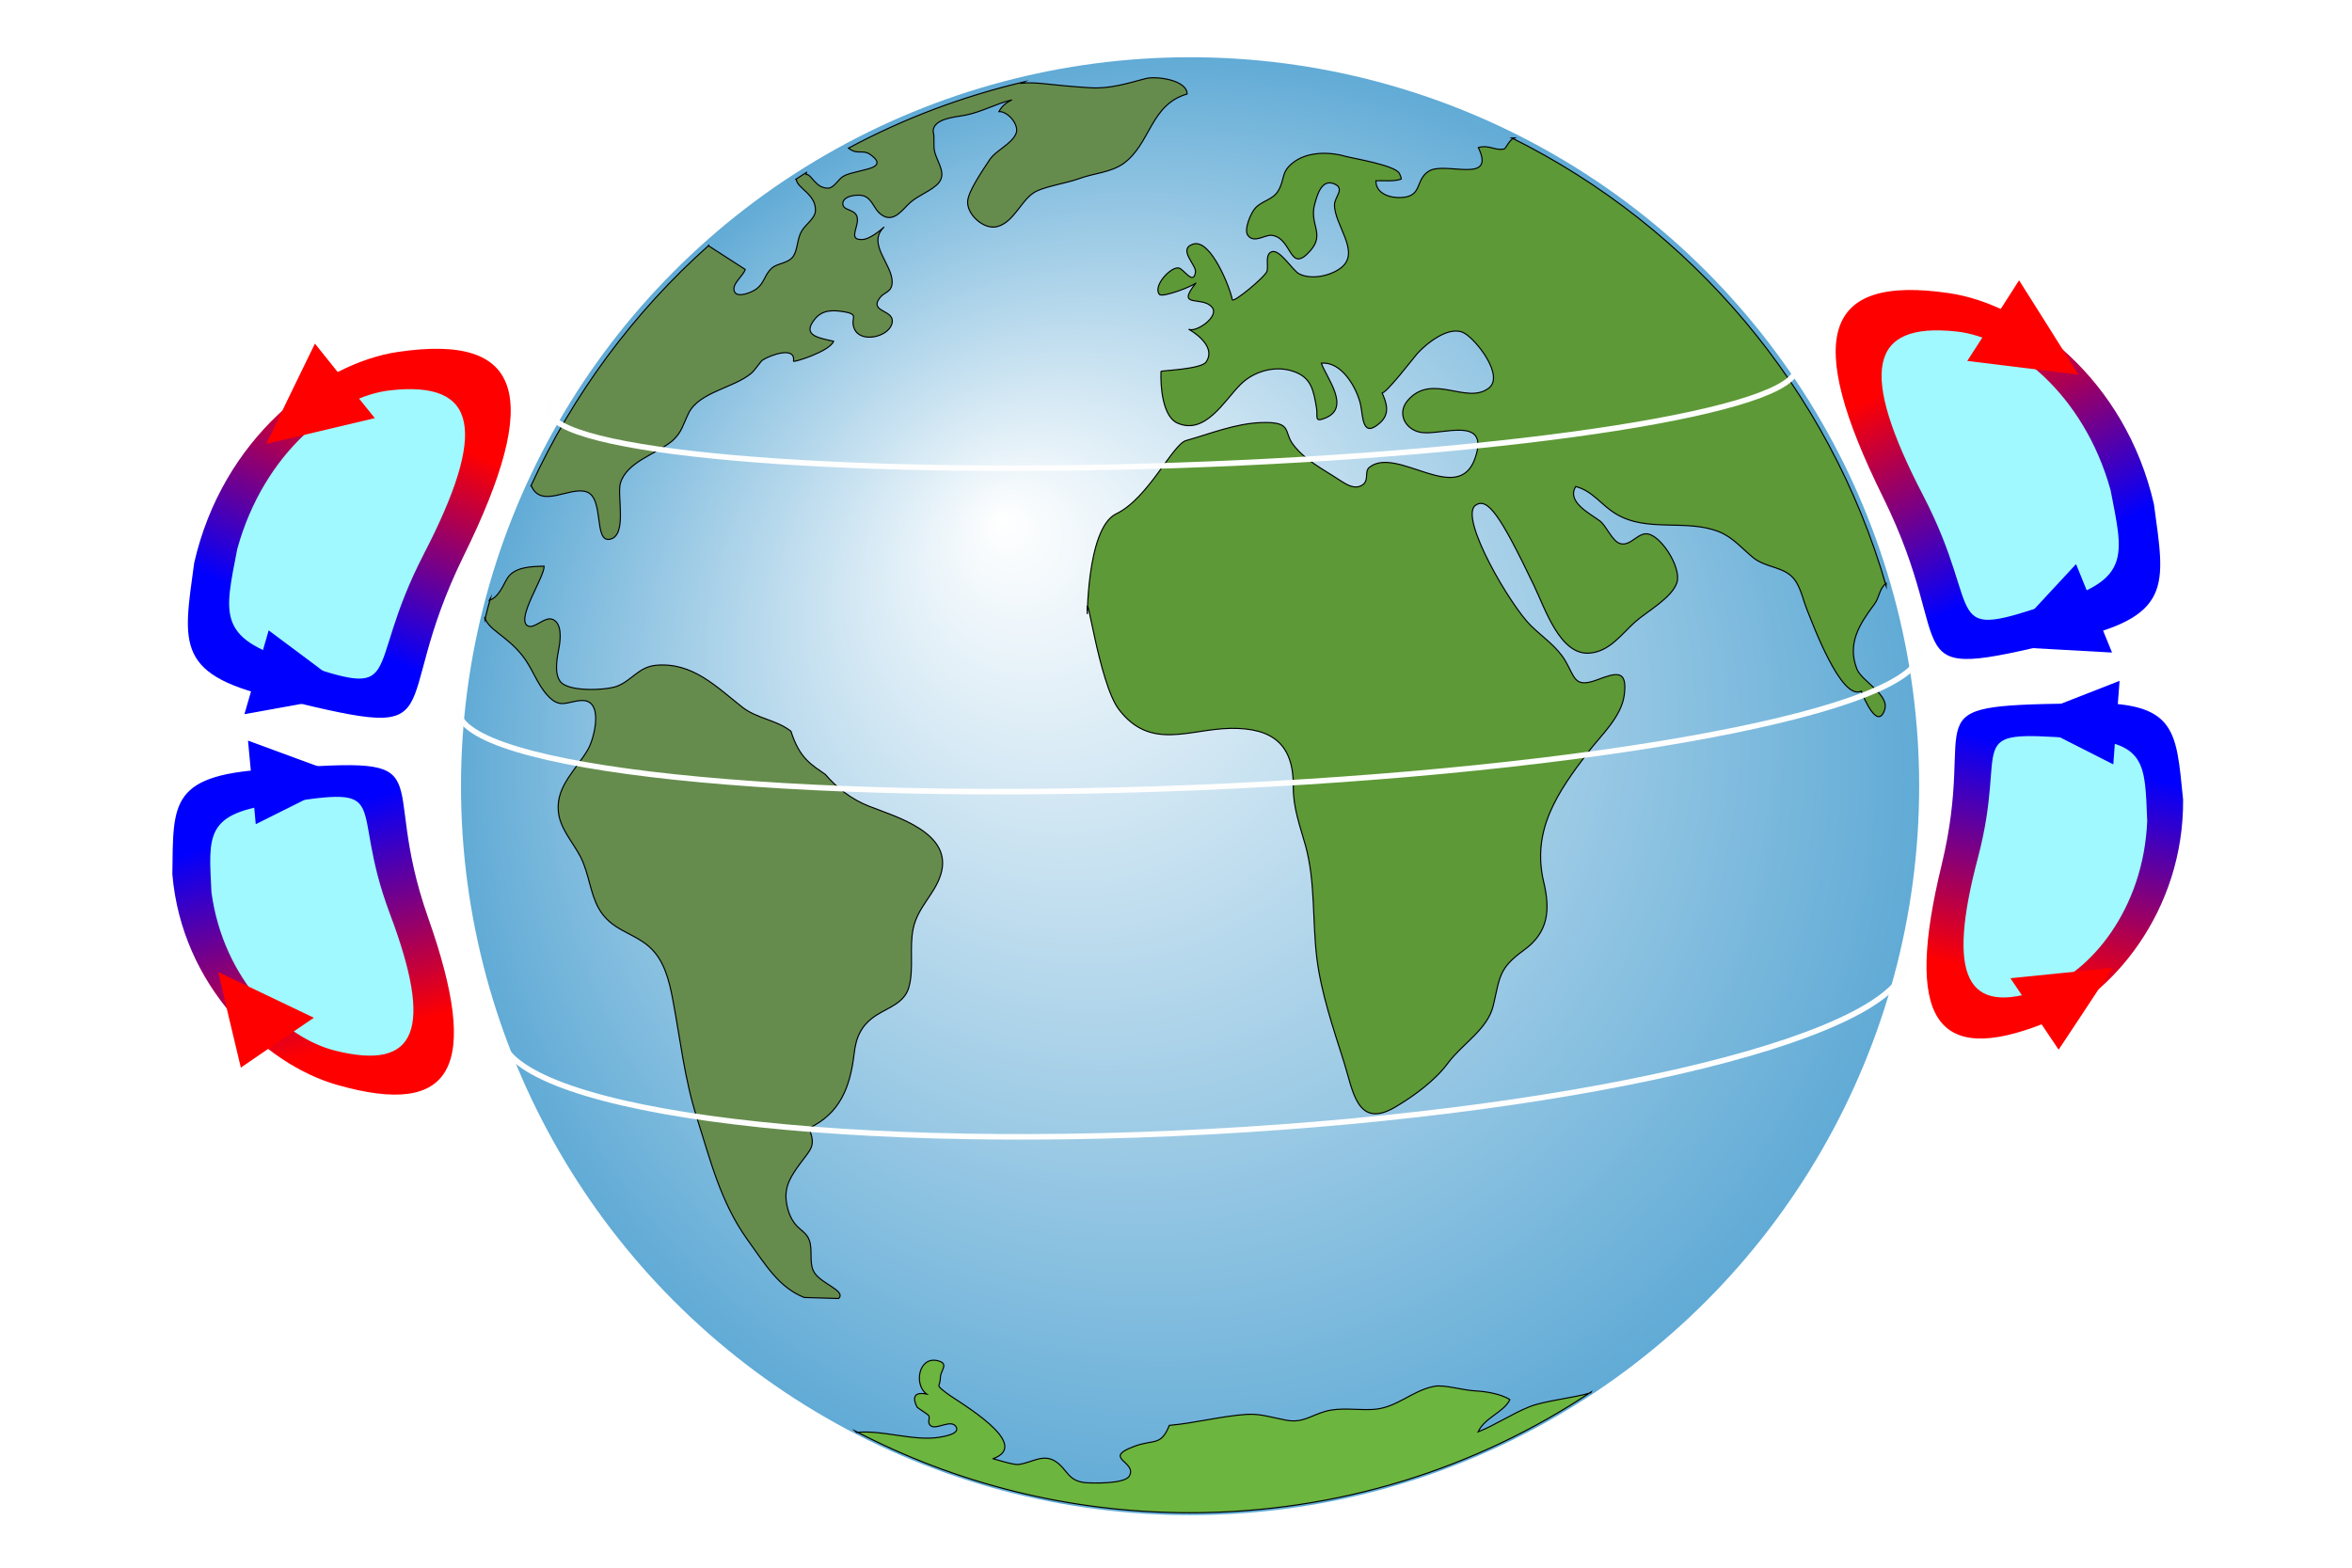 <?xml version="1.0" encoding="utf-8"?>
<!-- Generator: Adobe Illustrator 13.0.0, SVG Export Plug-In . SVG Version: 6.00 Build 14948)  -->
<!DOCTYPE svg PUBLIC "-//W3C//DTD SVG 1.1//EN" "http://www.w3.org/Graphics/SVG/1.1/DTD/svg11.dtd">
<svg xmlns="http://www.w3.org/2000/svg" xmlns:xlink="http://www.w3.org/1999/xlink" version="1.1" id="Layer_1" x="0px" y="0px" viewBox="0 0 600 400" enable-background="new 0 0 600 400" xml:space="preserve">
<rect fill="#FFFFFF" width="600" height="400"/>
<g>
	<g>
		
			<radialGradient id="SVGID_1_" cx="303.592" cy="200.596" r="185.991" fx="255.594" fy="132.6" gradientUnits="userSpaceOnUse">
			<stop offset="0" style="stop-color:#FFFFFF"/>
			<stop offset="1" style="stop-color:#61ABD6"/>
		</radialGradient>
		<circle fill-rule="evenodd" clip-rule="evenodd" fill="url(#SVGID_1_)" cx="303.592" cy="200.596" r="185.991"/>
		<g>
			
				<path fill-rule="evenodd" clip-rule="evenodd" fill="#658C4D" stroke="#000000" stroke-width="2.835" stroke-miterlimit="10" d="     M218.148,365.129L218.148,365.129L218.148,365.129z"/>
			
				<path fill-rule="evenodd" clip-rule="evenodd" fill="#6CB53F" stroke="#000000" stroke-width="0.283" stroke-miterlimit="10" d="     M218.522,365.501l-0.374-0.372c25.544,13.333,54.607,20.852,85.43,20.852c37.915,0,73.113-11.359,102.335-30.824l-0.106,0.214     c-3.84,1.227-11.729,2.025-15.518,3.52c-4.587,1.813-8.96,4.798-13.226,6.452c1.761-3.733,6.56-4.959,8.106-8.213     c-2.186-1.493-6.4-2.133-8.799-2.238c-3.254-0.161-7.945-1.654-10.453-1.175c-5.919,1.121-9.65,5.707-15.999,5.92     c-3.892,0.16-8.052-0.586-11.839,0.481c-3.891,1.118-5.757,3.037-10.025,2.238c-3.251-0.587-6.292-1.652-9.756-1.493     c-6.721,0.427-13.332,2.239-19.999,2.825c-2.133,5.334-3.894,3.521-8.747,5.281c-8.692,3.147,0.641,3.893-1.438,7.625     c-1.173,2.08-9.333,1.868-11.306,1.707c-4.479-0.481-4.479-3.413-7.573-5.439c-3.199-2.027-5.972,0.373-9.439,0.799     c-1.493,0.162-6.345-1.544-6.559-1.438c10.504-3.628-8.799-14.508-11.732-16.746c-3.093-2.399-1.653-1.333-1.6-4.054     c0-1.76,2.4-3.52-0.799-4.266c-4.853-1.012-5.972,6.239-2.72,8.531c-3.68-0.692-3.413,1.388-2.454,3.308     c0.213,0.32,2.454,1.653,2.88,2.079c0.694,0.693-0.586,1.973,0.801,2.828c1.439,0.799,4.906-1.707,6.185,0     c1.44,1.92-2.933,2.612-4.212,2.825C233.08,367.794,224.975,364.756,218.522,365.501L218.522,365.501z"/>
			
				<path fill-rule="evenodd" clip-rule="evenodd" fill="#658C4D" stroke="#000000" stroke-width="0.283" stroke-miterlimit="10" d="     M123.707,158.06l-0.053-0.64c0.799,3.307,5.492,4.639,9.652,9.919c2.506,3.147,3.68,7.2,6.399,10.132     c3.199,3.465,4.8,1.547,8.479,1.279c6.079-0.427,3.36,9.758,1.867,12.373c-2.88,5.065-8.159,9.331-7.626,15.732     c0.321,4.531,3.68,7.893,5.706,11.838c2.134,4.267,2.401,9.118,4.587,13.065c3.2,5.652,8.532,6.025,12.852,9.759     c3.84,3.36,5.119,8.586,6.026,13.333c1.919,10.077,3.04,20.583,6.186,30.342c3.413,10.718,5.973,21.385,12.799,30.983     c4.906,6.825,8.105,12.265,14.558,14.877l8.799,0.268c2.08-2.08-5.066-3.894-6.452-7.092c-1.067-2.294-0.16-5.279-1.014-7.733     c-0.64-1.919-2.347-2.613-3.52-4.052c-1.386-1.654-2.027-3.68-2.346-5.759c-0.587-4.107,1.333-6.828,3.68-10.027     c2.666-3.571,3.892-4.318,2.079-8.799c7.946-3.787,10.505-10.452,11.518-18.93c0.481-4.427,1.92-7.521,5.813-9.974     c3.146-1.973,7.04-3.093,8.159-7.04c1.334-4.744,0.053-10.131,1.12-15.037c1.12-5.387,5.44-8.693,6.986-13.651     c3.413-10.718-11.465-14.826-18.344-17.545c-4.319-1.707-8.106-4.586-11.091-8.105c-3.414-2.399-6.56-4-8.746-10.984     c-3.574-2.881-8.586-3.201-12.319-6.082c-6.666-5.225-12.745-11.571-22.024-10.771c-4.533,0.374-6.24,3.946-10.132,5.387     c-2.88,1.013-12.479,1.494-14.451-1.334c-1.601-2.346-0.641-6.238-0.213-8.798c0.373-2.079,0.692-5.919-1.601-6.933     c-2.132-0.959-4.959,2.826-6.612,1.493c-2.56-2.079,4.48-12.373,4.374-15.092c-3.308,0.055-7.626,0.213-9.387,3.094     c-0.96,1.491-2.132,4.854-4.585,5.6l0.266-0.481C124.614,154.433,124.133,156.249,123.707,158.06L123.707,158.06z"/>
			
				<path fill-rule="evenodd" clip-rule="evenodd" fill="#658C4D" stroke="#000000" stroke-width="0.283" stroke-miterlimit="10" d="     M260.704,21.223l0.693-0.374c-15.892,3.733-30.982,9.439-44.955,16.958l-0.106-0.106c2.347,1.974,3.626,0.319,5.652,1.707     c4.32,3.038-0.426,3.626-2.986,4.319c-1.493,0.426-2.666,0.533-4,1.332c-1.12,0.695-2.24,2.827-3.625,2.934     c-3.308,0.213-4.374-3.68-5.707-3.467l0.053-0.533c-0.906,0.586-1.813,1.172-2.72,1.76l0.16,0.106     c0.16,2.133,5.12,3.733,4.852,7.999c-0.105,1.867-2.665,3.571-3.518,5.119c-1.174,2.028-0.96,4.534-2.08,6.345     c-1.334,1.973-4.106,1.759-5.6,3.147c-1.76,1.653-1.813,3.627-3.68,5.12c-1.333,1.065-5.013,2.506-5.758,0.853     c-0.907-1.92,2.292-4.053,2.719-5.706c0,0-8.745-5.6-9.279-5.971v-0.162c-19.091,17.013-34.609,37.865-45.381,61.38h0.107     c2.559,5.866,9.705,0.106,14.025,1.494c4.692,1.494,1.759,13.064,6.079,12.105c4.426-1.014,1.706-11.145,2.612-14.292     c1.653-5.546,9.333-7.467,13.333-10.878c2.346-2.082,2.719-4.268,4.053-6.934c2.612-5.44,11.465-6.453,15.945-10.186     c0.96-0.746,2.346-2.986,2.934-3.413c2.079-1.334,8.478-3.627,7.892,0.267c-0.054,0.428,9.279-2.506,10.238-5.065     c-3.839-0.908-8.212-1.441-4.799-5.655c1.866-2.344,4.479-2.344,7.198-1.918c4.587,0.746,1.601,1.547,2.933,4.479     c1.654,3.573,8.426,2.027,9.493-1.228c1.279-3.891-5.972-2.878-3.04-6.771c1.173-1.547,3.04-1.334,3.146-3.893     c0.16-4.694-6.613-9.919-2.027-14.186c-1.226,1.121-3.786,3.094-5.493,3.201c-3.572,0.213-1.386-2.562-1.333-4.96     c0.053-3.094-3.733-2.08-3.733-4.213c0.053-2.08,3.946-2.401,5.28-1.973c2.239,0.748,2.56,3.198,4.266,4.586     c2.827,2.346,4.959-0.107,6.933-2.187c2.186-2.292,4.959-3.04,7.359-5.065c3.04-2.612,0.427-5.493-0.373-8.425     c-0.48-1.867,0.054-3.682-0.427-5.387c0.107-3.36,5.973-3.627,8.266-4.108c4.106-0.799,7.786-2.932,11.839-3.891     c-1.387,0.64-2.613,1.598-3.307,2.985c2.187-0.106,5.227,3.307,4.373,5.546c-1.12,2.825-5.28,4.319-6.879,6.934     c-1.439,2.237-5.439,7.893-5.493,10.556c-0.053,3.469,4.268,7.095,7.414,6.347c4.585-1.067,6.346-7.306,10.239-9.118     c2.933-1.334,7.464-1.973,10.771-3.147c3.68-1.387,8.052-1.547,11.305-3.84c6.986-5.014,6.826-15.039,16.265-17.758     c0-3.626-7.945-4.639-10.559-3.946c-4.692,1.225-9.119,2.666-14.185,2.346C267.69,21.756,264.757,20.849,260.704,21.223     L260.704,21.223z"/>
			
				<path fill-rule="evenodd" clip-rule="evenodd" fill="#5D9937" stroke="#000000" stroke-width="0.283" stroke-miterlimit="10" d="     M481.157,149.475v-0.641c-1.866,1.495-1.601,3.469-3.039,5.386c-3.787,5.067-6.933,9.972-4.427,16.479     c1.278,3.198,8.374,6.506,7.092,10.399c-1.76,5.28-5.28-2.827-5.971-4.747c-5.122,2.56-12.372-17.171-13.867-20.851     c-1.117-2.772-1.705-6.454-3.997-8.534c-2.668-2.399-6.615-2.238-9.654-4.637c-2.824-2.295-5.224-5.229-8.691-6.614     c-8.424-3.413-18.45,0.267-26.449-4.64c-3.573-2.131-5.919-5.865-10.187-6.932c-2.399,3.893,3.627,6.881,6.135,8.748     c1.757,1.332,3.145,5.225,5.225,5.812c2.827,0.799,4.693-3.36,7.519-2.348c3.467,1.174,8.106,8.745,6.932,12.32     c-1.278,3.891-7.731,7.411-10.61,9.972c-3.627,3.251-6.506,7.572-11.68,7.999c-7.518,0.586-11.303-11.307-14.131-17.172     c-8.585-17.917-11.893-22.823-15.037-20.479c-4.054,3.307,9.064,25.651,14.237,30.664c2.986,2.934,6.613,5.278,8.799,9.011     c2.452,4.267,2.292,6.935,8.052,4.801c4.854-1.813,7.839-2.827,6.933,3.947c-0.8,5.597-5.865,10.131-9.172,14.451     c-7.892,10.344-14.505,19.998-11.359,33.223c1.706,7.198,1.173,12.851-5.119,17.386c-6.291,4.532-6.078,6.771-7.731,14.024     c-1.44,6.133-7.84,9.757-11.52,14.664c-3.306,4.532-8.799,8.531-13.599,11.36c-9.704,5.65-10.718-4.375-12.957-11.413     c-2.773-8.799-5.866-17.705-6.987-26.878c-1.119-9.438-0.32-19.09-2.825-28.369c-1.44-5.172-3.201-9.707-3.147-15.144     c0.106-10.667-5.172-15.04-15.998-14.88c-10.506,0.16-20.424,5.76-28.476-4.801c-5.227-6.822-8.426-33.167-8.106-24.849     c0.106,3.839-0.425-21.278,7.359-25.063c8.267-3.946,14.399-17.758,17.865-18.717c6.238-1.76,12.638-4.375,19.196-4.588     c8.052-0.266,5.601,2.293,8.105,5.6c3.041,4.054,7.681,6.292,11.839,9.067c1.601,1.012,3.787,2.558,5.813,1.278     c1.865-1.227,0.427-3.413,1.813-4.534c7.041-5.598,22.718,10.133,26.985-2.399c3.731-10.771-8.321-5.864-13.439-6.452     c-4.213-0.426-6.827-4.852-3.627-8.372c6.187-6.88,14.826,1.28,20.478-2.934c4.158-3.039-3.038-12.316-6.186-14.077     c-3.787-2.135-9.653,2.612-12.052,5.278c-0.587,0.641-8.479,10.933-8.959,9.866c1.173,2.665,2.133,5.386-0.48,7.732     c-4.586,4.107-4.319-1.546-4.959-4.585c-0.959-4.321-4.851-11.146-10.024-10.612c1.386,3.84,7.519,11.304,1.064,13.97     c-2.985,1.227-1.919-0.266-2.292-2.559c-0.747-4.319-1.227-7.786-5.92-9.331c-4.586-1.602-10.078-0.055-13.49,3.358     c-4.107,4.106-8.96,12.904-16,9.866c-3.839-1.6-4.425-9.333-4.265-13.224c0.053-0.213,10.292-0.535,11.519-2.401     c2.346-3.412-1.76-6.825-4.48-8.372c1.762,1.014,8-3.2,5.973-5.6c-2.559-3.039-9.438,0.481-4.052-6.239     c-0.692,0.852-8.533,3.839-9.333,2.987c-1.812-1.973,2.667-6.987,4.799-6.774c1.335,0.107,3.842,4.639,4.375,1.067     c0.266-1.813-4.642-5.866-0.587-7.146c4.532-1.439,9.491,11.413,9.972,14.185c0.213,0.961,8.371-5.811,8.852-7.251     c0.426-1.281-0.586-4.267,1.174-4.96c2.08-0.853,5.385,4.854,7.093,5.653c3.146,1.545,8.052,0.479,10.72-1.654     c4.957-3.999-1.868-10.933-1.761-16.051c0.053-2.079,2.932-4.212-0.32-5.387c-3.093-1.012-4.107,3.094-4.693,5.121     c-1.546,5.278,2.665,7.679-1.119,11.998c-5.493,6.239-4.534-3.2-9.864-3.892c-1.709-0.213-4.481,2.132-6.08,0.053     c-1.175-1.492,0.853-5.92,1.812-6.934c1.76-2.024,4.534-2.08,5.973-4.585c1.653-2.932,0.641-4.533,3.466-6.878     c3.627-3.041,9.334-3.041,13.599-1.813c2.188,0.586,12.852,2.292,13.813,4.425c0.266,0.64,0.373,0.746,0.426,1.388     c-2.027,0.692-4.319,0.319-6.451,0.426c-0.055,3.36,3.785,4.479,6.611,4.266c5.333-0.32,3.359-4.532,6.88-6.719     c4.159-2.612,17.223,3.52,12.638-6.026c2.826-0.801,4.372,0.959,6.718,0.319c0.159-0.053,1.281-2.348,2.401-2.773h-0.587     C431.563,57.965,466.706,99.348,481.157,149.475L481.157,149.475z"/>
		</g>
		<path fill="none" stroke="#FEFEFE" stroke-width="1.417" stroke-linecap="round" stroke-miterlimit="10" d="M116.778,181.121    c0.647,15.107,84.661,24.009,187.72,19.855c103.006-4.208,186.046-19.855,185.399-34.964"/>
		<path fill="none" stroke="#FEFEFE" stroke-width="1.417" stroke-linecap="round" stroke-miterlimit="10" d="M140.519,102.881    c-0.377,0.541-0.539,1.134-0.539,1.729c0.539,10.791,72.25,17.103,160.093,14.135c87.897-2.967,158.691-14.135,158.151-24.928"/>
		<path fill="none" stroke="#FEFEFE" stroke-width="1.417" stroke-linecap="round" stroke-miterlimit="10" d="M127.57,263.622    c0.594,19.156,81.477,30.433,180.598,25.145c99.119-5.287,178.926-25.091,178.328-44.245"/>
	</g>
</g>
<g>
	<linearGradient id="SVGID_2_" gradientUnits="userSpaceOnUse" x1="101.668" y1="106.462" x2="77.668" y2="158.462">
		<stop offset="0" style="stop-color:#FF0000"/>
		<stop offset="1" style="stop-color:#0000FF"/>
	</linearGradient>
	<path fill="url(#SVGID_2_)" d="M118.322,141.76c-20.015,40.689-1.016,47.68-45.867,36.764   c-28.132-5.916-25.725-13.967-22.923-34.873c7.232-31.808,32.239-50.971,52.046-53.865   C133.564,85.084,138.334,101.074,118.322,141.76L118.322,141.76z"/>
</g>
<g>
	<path fill="#9FF9FF" d="M108.157,141.29c-16.197,31.349-3.479,37.614-33.829,27.235c-19.09-5.776-16.958-12.038-13.806-28.439   c6.849-24.836,25.241-38.989,39.093-40.5C121.987,97.127,124.352,109.944,108.157,141.29L108.157,141.29z"/>
</g>
<polygon fill-rule="evenodd" clip-rule="evenodd" fill="#0000FF" points="90.308,177.18 76.305,179.702 62.356,182.223   65.449,171.556 68.539,160.845 79.449,168.987 "/>
<polygon fill-rule="evenodd" clip-rule="evenodd" fill="#FF0000" points="67.95,113.245 74.117,100.456 80.337,87.671   87.948,97.176 95.614,106.685 81.782,109.964 "/>
<g>
	<linearGradient id="SVGID_3_" gradientUnits="userSpaceOnUse" x1="88.736" y1="266.205" x2="71.736" y2="210.205">
		<stop offset="0" style="stop-color:#FF0000"/>
		<stop offset="1" style="stop-color:#0000FF"/>
	</linearGradient>
	<path fill="url(#SVGID_3_)" d="M109.256,234.274c-13.36-37.912,5.728-41.306-38.547-38.118c-27.64,1.195-26.476,8.48-26.742,26.918   c2.426,28.465,23.565,48.486,42.035,53.739C115.823,285.32,122.614,272.179,109.256,234.274L109.256,234.274z"/>
</g>
<g>
	<path fill="#9FF9FF" d="M99.503,233.263c-11.034-29.315,1.966-32.956-28.414-28.215c-19.003,2.332-17.851,8.033-17.149,22.632   c3.039,22.393,18.579,37.17,31.567,40.398C106.481,273.313,110.535,262.577,99.503,233.263L99.503,233.263z"/>
</g>
<polygon fill-rule="evenodd" clip-rule="evenodd" fill="#0000FF" points="88.896,198.399 76.056,193.681 63.27,188.974   64.262,199.608 65.244,210.285 77.089,204.37 "/>
<polygon fill-rule="evenodd" clip-rule="evenodd" fill="#FF0000" points="55.669,248.016 58.529,260.203 61.439,272.399   70.724,266.038 80.062,259.683 67.865,253.85 "/>
<g>
	
		<linearGradient id="SVGID_4_" gradientUnits="userSpaceOnUse" x1="505.882" y1="89.97" x2="480.996" y2="143.888" gradientTransform="matrix(-0.884 0 0 1 946.268 0)">
		<stop offset="0" style="stop-color:#FF0000"/>
		<stop offset="1" style="stop-color:#0000FF"/>
	</linearGradient>
	<path fill="url(#SVGID_4_)" d="M480.315,126.759c20.123,40.689,1.021,47.681,46.111,36.765   c28.283-5.916,25.862-13.967,23.046-34.873c-7.27-31.808-32.412-50.971-52.324-53.865   C464.99,70.084,460.196,86.074,480.315,126.759L480.315,126.759z"/>
</g>
<g>
	<path fill="#9FF9FF" d="M490.535,126.291c16.283,31.348,3.497,37.613,34.009,27.234c19.192-5.775,17.05-12.037,13.879-28.439   c-6.885-24.836-25.376-38.989-39.302-40.5C476.63,82.127,474.253,94.944,490.535,126.291L490.535,126.291z"/>
</g>
<polygon fill-rule="evenodd" clip-rule="evenodd" fill="#0000FF" points="510.235,164.914 524.538,165.705 538.784,166.499   534.195,155.242 529.604,143.936 519.891,154.4 "/>
<polygon fill-rule="evenodd" clip-rule="evenodd" fill="#FF0000" points="530.207,95.589 522.664,83.549 515.068,71.518   508.488,81.8 501.854,92.091 516.029,93.839 "/>
<g>
	
		<linearGradient id="SVGID_5_" gradientUnits="userSpaceOnUse" x1="475.603" y1="250.705" x2="458.384" y2="193.981" gradientTransform="matrix(-0.89 0.08 0.089 0.996 919.586 -36.35)">
		<stop offset="0" style="stop-color:#FF0000"/>
		<stop offset="1" style="stop-color:#0000FF"/>
	</linearGradient>
	<path fill="url(#SVGID_5_)" d="M495.293,220.771c9.433-38.908-9.178-40.651,33.573-41.276c26.617-1.183,26.15,6.174,28.05,24.516   c0.21,28.56-18.281,50.316-35.527,57.133C493.544,272.177,485.858,259.67,495.293,220.771L495.293,220.771z"/>
</g>
<g>
	<path fill="#9FF9FF" d="M504.555,218.926c7.971-30.146-4.821-32.656,24.74-30.542c18.434,0.692,17.837,6.469,18.465,21.07   c-0.919,22.564-14.506,38.616-26.676,42.947C501.434,259.416,496.588,249.07,504.555,218.926L504.555,218.926z"/>
</g>
<polygon fill-rule="evenodd" clip-rule="evenodd" fill="#0000FF" points="516.155,183.318 528.455,178.513 540.708,173.72   539.9,184.356 539.105,195.034 527.611,189.204 "/>
<polygon fill-rule="evenodd" clip-rule="evenodd" fill="#FF0000" points="538.935,246.96 532.073,257.397 525.164,267.826   519.032,258.715 512.853,249.595 525.894,248.279 "/>
</svg>
